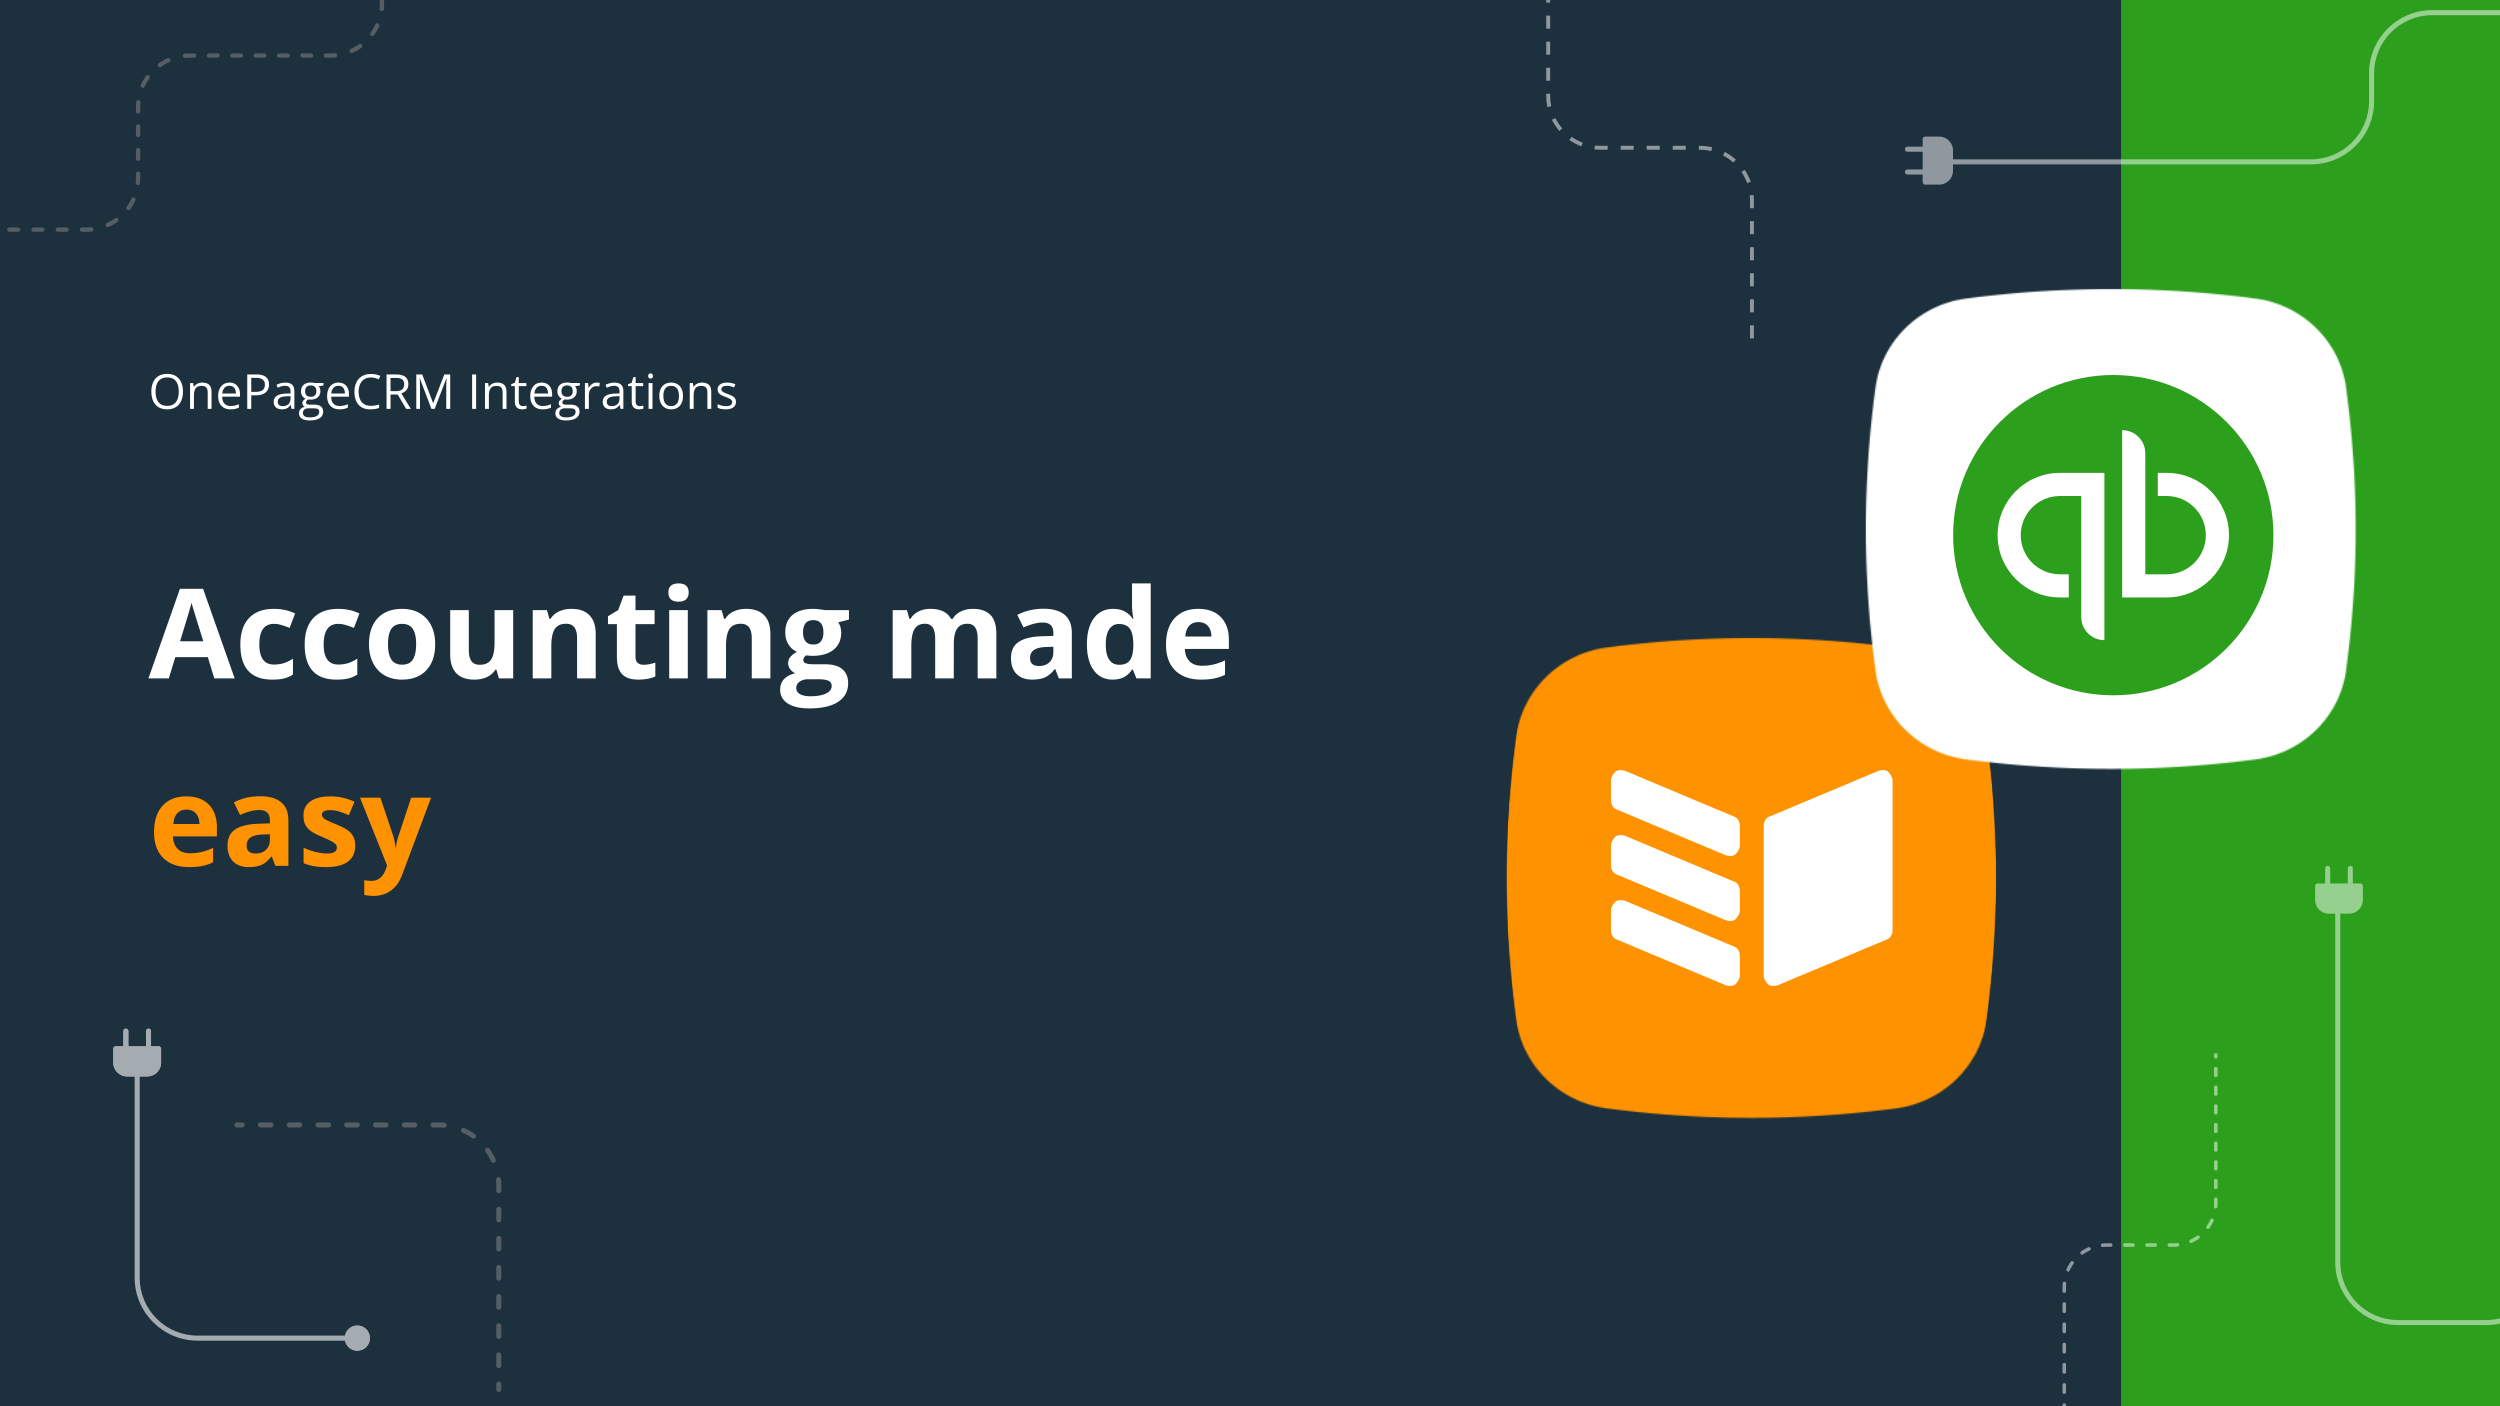 <?xml version="1.0" encoding="UTF-8"?>
<svg xmlns="http://www.w3.org/2000/svg" width="1920" height="1080" fill="none">
  <rect width="100%" height="100%" fill="#808080" stroke="none"/>
  <g clip-path="url(#a)">
    <path fill="#1D303D" d="M0 0h1920v1080H0z"></path>
    <path fill="#2CA01C" d="M1629 0h291v1080h-291z"></path>
    <path d="M140.521 300.757c0 2.036-.258 3.891-.776 5.565-.518 1.662-1.289 3.095-2.313 4.3-1.012 1.192-2.27 2.113-3.776 2.764-1.505.65-3.252.975-5.239.975-2.048 0-3.836-.325-5.366-.975-1.517-.651-2.782-1.578-3.794-2.782-.999-1.205-1.752-2.644-2.258-4.318-.494-1.675-.741-3.529-.741-5.565 0-2.698.446-5.064 1.337-7.1.891-2.035 2.24-3.619 4.047-4.751 1.819-1.133 4.095-1.699 6.829-1.699 2.614 0 4.812.56 6.594 1.681 1.795 1.12 3.15 2.697 4.065 4.733.928 2.023 1.391 4.414 1.391 7.172zm-21.029 0c0 2.241.319 4.18.958 5.818.638 1.638 1.614 2.902 2.926 3.794 1.325.891 3.006 1.337 5.041 1.337 2.048 0 3.722-.446 5.022-1.337 1.313-.892 2.283-2.156 2.909-3.794.626-1.638.94-3.577.94-5.818 0-3.408-.717-6.07-2.15-7.985-1.422-1.927-3.644-2.891-6.667-2.891-2.047 0-3.734.44-5.058 1.319-1.325.879-2.313 2.132-2.963 3.758-.639 1.614-.958 3.547-.958 5.799zm35.844-6.919c2.349 0 4.125.578 5.33 1.734 1.204 1.144 1.806 2.987 1.806 5.529V314h-2.963v-12.701c0-1.65-.379-2.884-1.138-3.703-.747-.819-1.897-1.229-3.451-1.229-2.192 0-3.733.62-4.625 1.861-.891 1.241-1.337 3.041-1.337 5.402V314h-2.999v-19.801h2.421l.452 2.855h.163a5.877 5.877 0 0 1 1.608-1.753 7 7 0 0 1 2.186-1.084 8.464 8.464 0 0 1 2.547-.379zm20.939 0c1.686 0 3.131.373 4.336 1.12 1.204.747 2.126 1.795 2.764 3.144.638 1.336.958 2.902.958 4.697v1.861h-13.677c.036 2.324.615 4.095 1.735 5.311 1.12 1.217 2.698 1.825 4.733 1.825 1.253 0 2.361-.115 3.324-.343a18.304 18.304 0 0 0 2.999-1.012v2.638a14.63 14.63 0 0 1-2.981.975c-.975.205-2.132.307-3.468.307-1.903 0-3.566-.385-4.987-1.156-1.409-.783-2.505-1.927-3.288-3.433-.783-1.505-1.174-3.348-1.174-5.528 0-2.132.355-3.974 1.066-5.528.722-1.566 1.734-2.77 3.035-3.613 1.313-.844 2.854-1.265 4.625-1.265zm-.036 2.457c-1.602 0-2.879.524-3.83 1.572-.952 1.048-1.518 2.511-1.699 4.39h10.479c-.012-1.181-.199-2.216-.56-3.108-.349-.903-.885-1.601-1.608-2.095-.723-.506-1.65-.759-2.782-.759zm20.541-8.708c3.409 0 5.896.668 7.462 2.005 1.577 1.325 2.366 3.228 2.366 5.709a9.15 9.15 0 0 1-.56 3.198c-.361 1-.951 1.885-1.77 2.656-.819.759-1.897 1.361-3.234 1.806-1.325.434-2.951.651-4.878.651h-3.216V314h-3.071v-26.413h6.901zm-.289 2.62h-3.541v10.767h2.873c1.686 0 3.089-.181 4.209-.542 1.132-.361 1.982-.945 2.548-1.752.566-.819.849-1.903.849-3.252 0-1.759-.56-3.066-1.68-3.921-1.121-.867-2.873-1.3-5.258-1.3zm22.601 3.667c2.361 0 4.113.53 5.258 1.59 1.144 1.06 1.716 2.752 1.716 5.077V314h-2.186l-.578-2.927h-.145a10.99 10.99 0 0 1-1.734 1.825 6.443 6.443 0 0 1-2.096 1.102c-.783.241-1.746.361-2.89.361-1.205 0-2.277-.21-3.216-.632a5.008 5.008 0 0 1-2.204-1.915c-.53-.855-.795-1.939-.795-3.252 0-1.975.783-3.493 2.348-4.553 1.566-1.06 3.951-1.638 7.155-1.734l3.414-.145v-1.21c0-1.71-.367-2.909-1.102-3.595-.735-.687-1.77-1.03-3.107-1.03a9.62 9.62 0 0 0-2.963.452c-.94.301-1.831.656-2.674 1.065l-.921-2.276c.891-.458 1.915-.849 3.071-1.174a13.425 13.425 0 0 1 3.649-.488zm4.011 10.37-3.017.127c-2.469.096-4.21.499-5.221 1.21-1.012.711-1.518 1.716-1.518 3.017 0 1.132.343 1.969 1.03 2.511.686.542 1.596.813 2.728.813 1.758 0 3.198-.487 4.318-1.463 1.12-.976 1.68-2.439 1.68-4.39v-1.825zm14.67 18.645c-2.602 0-4.607-.488-6.016-1.464-1.409-.963-2.114-2.318-2.114-4.065 0-1.24.392-2.3 1.174-3.179.795-.88 1.891-1.464 3.288-1.753a3.602 3.602 0 0 1-1.336-1.084 2.693 2.693 0 0 1-.542-1.662c0-.723.198-1.355.596-1.897.409-.554 1.03-1.084 1.861-1.59-1.036-.421-1.879-1.132-2.53-2.132-.638-1.011-.957-2.186-.957-3.522 0-1.422.295-2.632.885-3.632.59-1.012 1.445-1.782 2.565-2.312 1.121-.53 2.476-.795 4.065-.795.35 0 .699.018 1.048.054.362.024.705.066 1.03.126.325.049.608.109.849.181h6.793v1.933l-3.649.452c.361.47.662 1.036.903 1.698.241.663.361 1.397.361 2.204 0 1.975-.668 3.547-2.005 4.716-1.337 1.156-3.174 1.734-5.51 1.734-.554 0-1.12-.048-1.699-.145-.59.326-1.041.687-1.354 1.084a2.208 2.208 0 0 0-.452 1.373c0 .386.114.693.343.922.241.229.584.397 1.03.506.446.096.982.144 1.608.144h3.487c2.156 0 3.806.452 4.95 1.355 1.156.903 1.734 2.222 1.734 3.957 0 2.192-.891 3.872-2.674 5.04-1.782 1.169-4.36 1.753-7.732 1.753zm.09-2.349c1.638 0 2.993-.169 4.065-.506 1.084-.325 1.891-.801 2.421-1.427.542-.614.813-1.349.813-2.204 0-.795-.181-1.397-.542-1.807-.361-.397-.891-.662-1.59-.795-.698-.144-1.553-.217-2.565-.217h-3.433c-.891 0-1.668.139-2.33.416-.663.277-1.175.687-1.536 1.229-.349.542-.524 1.216-.524 2.023 0 1.072.452 1.885 1.355 2.439.903.566 2.192.849 3.866.849zm.777-15.826c1.433 0 2.511-.361 3.234-1.084.723-.723 1.084-1.777 1.084-3.162 0-1.481-.367-2.589-1.102-3.324-.735-.747-1.819-1.12-3.252-1.12-1.373 0-2.433.385-3.18 1.156-.734.759-1.102 1.873-1.102 3.342 0 1.349.374 2.385 1.12 3.108.747.723 1.813 1.084 3.198 1.084zm21.318-10.876c1.687 0 3.132.373 4.336 1.12 1.205.747 2.126 1.795 2.765 3.144.638 1.336.957 2.902.957 4.697v1.861H254.34c.036 2.324.614 4.095 1.734 5.311 1.12 1.217 2.698 1.825 4.734 1.825 1.252 0 2.36-.115 3.324-.343a18.336 18.336 0 0 0 2.999-1.012v2.638c-1 .445-1.993.77-2.981.975-.976.205-2.132.307-3.469.307-1.903 0-3.565-.385-4.986-1.156-1.409-.783-2.505-1.927-3.288-3.433-.783-1.505-1.175-3.348-1.175-5.528 0-2.132.356-3.974 1.066-5.528.723-1.566 1.735-2.77 3.035-3.613 1.313-.844 2.855-1.265 4.625-1.265zm-.036 2.457c-1.602 0-2.878.524-3.83 1.572-.951 1.048-1.517 2.511-1.698 4.39h10.479c-.012-1.181-.199-2.216-.561-3.108-.349-.903-.885-1.601-1.607-2.095-.723-.506-1.65-.759-2.783-.759zm24.932-6.378c-1.457 0-2.77.253-3.938.759a8.011 8.011 0 0 0-2.963 2.168c-.807.94-1.428 2.078-1.861 3.415-.434 1.337-.651 2.842-.651 4.516 0 2.217.344 4.144 1.03 5.782.699 1.626 1.735 2.884 3.108 3.776 1.385.891 3.113 1.336 5.185 1.336 1.18 0 2.288-.096 3.324-.289a30.39 30.39 0 0 0 3.053-.758v2.673c-.963.362-1.975.627-3.035.795-1.06.181-2.319.271-3.776.271-2.686 0-4.932-.554-6.739-1.662-1.794-1.12-3.143-2.698-4.047-4.733-.891-2.036-1.336-4.438-1.336-7.209 0-1.999.277-3.824.831-5.474.566-1.662 1.385-3.095 2.457-4.3 1.084-1.204 2.408-2.131 3.974-2.782 1.578-.662 3.385-.993 5.42-.993 1.337 0 2.626.132 3.866.397 1.241.265 2.361.644 3.361 1.138l-1.229 2.602a18.25 18.25 0 0 0-2.782-.994c-1-.289-2.084-.434-3.252-.434zm19.15-2.33c2.168 0 3.957.271 5.366.813 1.421.53 2.481 1.343 3.18 2.439.698 1.096 1.048 2.493 1.048 4.191 0 1.397-.253 2.566-.759 3.505a6.555 6.555 0 0 1-1.987 2.258 10.136 10.136 0 0 1-2.62 1.337l7.245 11.87h-3.578l-6.467-11.021h-5.493V314h-3.071v-26.413h7.136zm-.18 2.656h-3.885v10.135h4.192c2.156 0 3.74-.44 4.751-1.319 1.024-.879 1.536-2.174 1.536-3.884 0-1.795-.542-3.065-1.626-3.812-1.072-.747-2.728-1.12-4.968-1.12zM331.321 314l-8.871-23.378h-.144c.048.494.09 1.096.126 1.807.036.71.066 1.487.09 2.33.025.831.037 1.68.037 2.548V314h-2.855v-26.413h4.553l8.365 21.969h.126l8.491-21.969h4.517V314h-3.035v-16.91c0-.783.012-1.566.036-2.349a105.626 105.626 0 0 1 .199-4.083h-.145L333.832 314h-2.511zm31.273 0v-26.413h3.071V314h-3.071zm19.259-20.162c2.348 0 4.125.578 5.329 1.734 1.205 1.144 1.807 2.987 1.807 5.529V314h-2.963v-12.701c0-1.65-.38-2.884-1.138-3.703-.747-.819-1.897-1.229-3.451-1.229-2.192 0-3.734.62-4.625 1.861s-1.337 3.041-1.337 5.402V314h-2.999v-19.801h2.421l.452 2.855h.162a5.903 5.903 0 0 1 1.608-1.753 7.01 7.01 0 0 1 2.186-1.084 8.466 8.466 0 0 1 2.548-.379zm19.71 18.066c.494 0 1-.042 1.518-.126a6.965 6.965 0 0 0 1.264-.307v2.33c-.349.157-.837.289-1.463.398-.614.108-1.217.162-1.807.162-1.048 0-1.999-.18-2.854-.542-.855-.373-1.542-.999-2.06-1.879-.506-.879-.759-2.095-.759-3.649v-11.743h-2.818v-1.464l2.836-1.174 1.193-4.3h1.806v4.589h5.8v2.349h-5.8v11.653c0 1.24.283 2.168.85 2.782.578.614 1.342.921 2.294.921zm14.417-18.066c1.686 0 3.131.373 4.336 1.12 1.204.747 2.126 1.795 2.764 3.144.638 1.336.958 2.902.958 4.697v1.861h-13.677c.036 2.324.615 4.095 1.735 5.311 1.12 1.217 2.698 1.825 4.733 1.825 1.253 0 2.361-.115 3.324-.343a18.272 18.272 0 0 0 2.999-1.012v2.638a14.63 14.63 0 0 1-2.981.975c-.975.205-2.131.307-3.468.307-1.903 0-3.565-.385-4.987-1.156-1.409-.783-2.505-1.927-3.288-3.433-.783-1.505-1.174-3.348-1.174-5.528 0-2.132.355-3.974 1.066-5.528.722-1.566 1.734-2.77 3.035-3.613 1.313-.844 2.854-1.265 4.625-1.265zm-.036 2.457c-1.602 0-2.879.524-3.83 1.572-.952 1.048-1.518 2.511-1.698 4.39h10.478c-.012-1.181-.199-2.216-.56-3.108-.349-.903-.885-1.601-1.608-2.095-.723-.506-1.65-.759-2.782-.759zm18.717 26.594c-2.602 0-4.607-.488-6.016-1.464-1.41-.963-2.114-2.318-2.114-4.065 0-1.24.391-2.3 1.174-3.179.795-.88 1.891-1.464 3.288-1.753a3.605 3.605 0 0 1-1.337-1.084 2.699 2.699 0 0 1-.542-1.662c0-.723.199-1.355.596-1.897.41-.554 1.03-1.084 1.861-1.59-1.036-.421-1.879-1.132-2.529-2.132-.638-1.011-.958-2.186-.958-3.522 0-1.422.296-2.632.886-3.632.59-1.012 1.445-1.782 2.565-2.312 1.12-.53 2.475-.795 4.065-.795.349 0 .699.018 1.048.054.361.024.705.066 1.03.126.325.049.608.109.849.181h6.793v1.933l-3.65.452c.362.47.663 1.036.904 1.698.241.663.361 1.397.361 2.204 0 1.975-.668 3.547-2.005 4.716-1.337 1.156-3.174 1.734-5.511 1.734-.554 0-1.12-.048-1.698-.145-.59.326-1.042.687-1.355 1.084a2.213 2.213 0 0 0-.451 1.373c0 .386.114.693.343.922.241.229.584.397 1.03.506.445.096.981.144 1.608.144h3.486c2.156 0 3.806.452 4.951 1.355 1.156.903 1.734 2.222 1.734 3.957 0 2.192-.891 3.872-2.674 5.04-1.782 1.169-4.36 1.753-7.732 1.753zm.09-2.349c1.638 0 2.993-.169 4.065-.506 1.084-.325 1.891-.801 2.421-1.427.542-.614.813-1.349.813-2.204 0-.795-.181-1.397-.542-1.807-.362-.397-.891-.662-1.59-.795-.699-.144-1.554-.217-2.565-.217h-3.433c-.891 0-1.668.139-2.331.416-.662.277-1.174.687-1.535 1.229-.35.542-.524 1.216-.524 2.023 0 1.072.451 1.885 1.355 2.439.903.566 2.192.849 3.866.849zm.777-15.826c1.433 0 2.511-.361 3.234-1.084.722-.723 1.084-1.777 1.084-3.162 0-1.481-.368-2.589-1.102-3.324-.735-.747-1.819-1.12-3.252-1.12-1.373 0-2.433.385-3.18 1.156-.735.759-1.102 1.873-1.102 3.342 0 1.349.373 2.385 1.12 3.108.747.723 1.813 1.084 3.198 1.084zm22.691-10.876c.398 0 .813.024 1.247.072.433.036.819.09 1.156.163l-.379 2.782a8.389 8.389 0 0 0-1.084-.199 9.378 9.378 0 0 0-1.12-.072c-.795 0-1.548.163-2.259.488a5.35 5.35 0 0 0-1.842 1.373c-.53.59-.946 1.307-1.247 2.15-.301.831-.452 1.758-.452 2.782V314h-3.017v-19.801h2.493l.326 3.65h.126a9.682 9.682 0 0 1 1.481-2.006 6.676 6.676 0 0 1 2.006-1.463c.771-.361 1.626-.542 2.565-.542zm13.55.036c2.361 0 4.113.53 5.257 1.59 1.145 1.06 1.717 2.752 1.717 5.077V314h-2.186l-.578-2.927h-.145a10.99 10.99 0 0 1-1.734 1.825 6.453 6.453 0 0 1-2.096 1.102c-.783.241-1.747.361-2.891.361-1.204 0-2.276-.21-3.216-.632a5.013 5.013 0 0 1-2.204-1.915c-.53-.855-.795-1.939-.795-3.252 0-1.975.783-3.493 2.349-4.553 1.566-1.06 3.951-1.638 7.154-1.734l3.415-.145v-1.21c0-1.71-.367-2.909-1.102-3.595-.735-.687-1.771-1.03-3.108-1.03-1.035 0-2.023.15-2.962.452-.94.301-1.831.656-2.674 1.065l-.922-2.276c.892-.458 1.915-.849 3.072-1.174a13.42 13.42 0 0 1 3.649-.488zm4.011 10.37-3.017.127c-2.469.096-4.21.499-5.221 1.21-1.012.711-1.518 1.716-1.518 3.017 0 1.132.343 1.969 1.03 2.511.686.542 1.596.813 2.728.813 1.758 0 3.197-.487 4.318-1.463 1.12-.976 1.68-2.439 1.68-4.39v-1.825zm15.537 7.66c.494 0 1-.042 1.517-.126.518-.084.94-.187 1.265-.307v2.33c-.349.157-.837.289-1.463.398-.615.108-1.217.162-1.807.162-1.048 0-1.999-.18-2.854-.542-.856-.373-1.542-.999-2.06-1.879-.506-.879-.759-2.095-.759-3.649v-11.743h-2.818v-1.464l2.836-1.174 1.193-4.3h1.806v4.589h5.8v2.349h-5.8v11.653c0 1.24.283 2.168.849 2.782.579.614 1.343.921 2.295.921zm9.792-17.705V314h-2.999v-19.801h2.999zm-1.463-7.407c.493 0 .915.163 1.264.488.361.313.542.807.542 1.481 0 .663-.181 1.156-.542 1.482a1.79 1.79 0 0 1-1.264.487c-.518 0-.952-.162-1.301-.487-.338-.326-.506-.819-.506-1.482 0-.674.168-1.168.506-1.481.349-.325.783-.488 1.301-.488zm24.895 17.271c0 1.626-.211 3.078-.632 4.354-.422 1.277-1.03 2.355-1.825 3.234a7.936 7.936 0 0 1-2.891 2.024c-1.12.457-2.39.686-3.812.686-1.325 0-2.541-.229-3.649-.686a8.233 8.233 0 0 1-2.855-2.024c-.794-.879-1.415-1.957-1.86-3.234-.434-1.276-.651-2.728-.651-4.354 0-2.167.368-4.01 1.102-5.528.735-1.529 1.783-2.692 3.144-3.487 1.373-.807 3.005-1.21 4.896-1.21 1.806 0 3.384.403 4.733 1.21 1.361.807 2.415 1.976 3.162 3.505.759 1.518 1.138 3.355 1.138 5.51zm-15.067 0c0 1.59.21 2.969.632 4.138.422 1.168 1.072 2.071 1.951 2.71.879.638 2.012.957 3.397.957 1.373 0 2.499-.319 3.378-.957.891-.639 1.548-1.542 1.969-2.71.422-1.169.633-2.548.633-4.138 0-1.577-.211-2.938-.633-4.083-.421-1.156-1.072-2.047-1.951-2.673-.879-.627-2.017-.94-3.414-.94-2.06 0-3.572.681-4.535 2.042-.952 1.361-1.427 3.246-1.427 5.654zm29.629-10.225c2.348 0 4.125.578 5.329 1.734 1.205 1.144 1.807 2.987 1.807 5.529V314h-2.963v-12.701c0-1.65-.38-2.884-1.138-3.703-.747-.819-1.897-1.229-3.451-1.229-2.192 0-3.734.62-4.625 1.861s-1.337 3.041-1.337 5.402V314h-2.999v-19.801h2.421l.452 2.855h.162a5.903 5.903 0 0 1 1.608-1.753 7.01 7.01 0 0 1 2.186-1.084 8.466 8.466 0 0 1 2.548-.379zm26.124 14.742c0 1.265-.32 2.331-.958 3.198-.626.855-1.53 1.499-2.71 1.933-1.168.434-2.565.65-4.191.65-1.385 0-2.584-.108-3.596-.325-1.011-.217-1.897-.524-2.655-.921v-2.764c.807.397 1.77.758 2.89 1.084a12.26 12.26 0 0 0 3.433.487c1.71 0 2.951-.277 3.722-.831.77-.554 1.156-1.306 1.156-2.258 0-.542-.157-1.018-.47-1.427-.301-.422-.813-.825-1.536-1.211-.722-.397-1.722-.831-2.999-1.3a34.743 34.743 0 0 1-3.288-1.428c-.915-.481-1.626-1.066-2.131-1.752-.494-.687-.741-1.578-.741-2.674 0-1.674.674-2.957 2.023-3.848 1.361-.903 3.144-1.355 5.348-1.355 1.192 0 2.306.12 3.342.361a15.38 15.38 0 0 1 2.927.94l-1.012 2.403a18.502 18.502 0 0 0-2.619-.886 11.237 11.237 0 0 0-2.837-.361c-1.385 0-2.451.229-3.198.686-.734.458-1.102 1.084-1.102 1.879 0 .615.169 1.12.506 1.518.35.397.904.771 1.662 1.12.759.349 1.759.759 2.999 1.229 1.241.457 2.313.933 3.216 1.427.904.482 1.596 1.072 2.078 1.77.494.687.741 1.572.741 2.656zM164.578 521l-4.969-16.312h-24.984L129.656 521H114l24.188-68.812h17.765L180.234 521h-15.656zm-8.437-28.5a14288.17 14288.17 0 0 1-7.782-25.078c-.562-1.938-.968-3.469-1.218-4.594-1.032 4-3.985 13.891-8.86 29.672h17.86zm52.921 29.438c-16.312 0-24.468-8.954-24.468-26.86 0-8.906 2.218-15.703 6.656-20.39 4.438-4.719 10.797-7.079 19.078-7.079 6.063 0 11.5 1.188 16.313 3.563l-4.219 11.062c-2.25-.906-4.344-1.64-6.281-2.203a19.773 19.773 0 0 0-5.813-.89c-7.437 0-11.156 5.281-11.156 15.843 0 10.25 3.719 15.375 11.156 15.375 2.75 0 5.297-.359 7.641-1.078 2.343-.75 4.687-1.906 7.031-3.469v12.235c-2.312 1.469-4.656 2.484-7.031 3.047-2.344.562-5.313.844-8.907.844zm49.407 0c-16.313 0-24.469-8.954-24.469-26.86 0-8.906 2.219-15.703 6.656-20.39 4.438-4.719 10.797-7.079 19.078-7.079 6.063 0 11.5 1.188 16.313 3.563l-4.219 11.062c-2.25-.906-4.344-1.64-6.281-2.203a19.773 19.773 0 0 0-5.813-.89c-7.437 0-11.156 5.281-11.156 15.843 0 10.25 3.719 15.375 11.156 15.375 2.75 0 5.297-.359 7.641-1.078 2.344-.75 4.687-1.906 7.031-3.469v12.235c-2.312 1.469-4.656 2.484-7.031 3.047-2.344.562-5.313.844-8.906.844zm39.515-27.235c0 5.188.844 9.109 2.532 11.766 1.718 2.656 4.5 3.984 8.343 3.984 3.813 0 6.547-1.312 8.203-3.937 1.688-2.657 2.532-6.594 2.532-11.813 0-5.187-.844-9.078-2.532-11.672-1.687-2.593-4.453-3.89-8.296-3.89-3.813 0-6.563 1.297-8.25 3.89-1.688 2.563-2.532 6.453-2.532 11.672zm36.235 0c0 8.531-2.25 15.203-6.75 20.016-4.5 4.812-10.766 7.219-18.797 7.219-5.031 0-9.469-1.094-13.313-3.282-3.843-2.218-6.797-5.39-8.859-9.515-2.062-4.125-3.094-8.938-3.094-14.438 0-8.562 2.235-15.219 6.703-19.969 4.469-4.75 10.75-7.125 18.844-7.125 5.031 0 9.469 1.094 13.313 3.282 3.843 2.187 6.796 5.328 8.859 9.421 2.063 4.094 3.094 8.891 3.094 14.391zM383.156 521l-1.922-6.703h-.75c-1.531 2.437-3.703 4.328-6.515 5.672-2.813 1.312-6.016 1.969-9.61 1.969-6.156 0-10.797-1.641-13.921-4.922-3.126-3.313-4.688-8.063-4.688-14.25v-34.172h14.297v30.609c0 3.781.672 6.625 2.015 8.531 1.344 1.875 3.485 2.813 6.422 2.813 4 0 6.891-1.328 8.672-3.985 1.782-2.687 2.672-7.124 2.672-13.312v-24.656h14.297V521h-10.969zm74.344 0h-14.297v-30.609c0-3.782-.672-6.61-2.015-8.485-1.344-1.906-3.485-2.859-6.422-2.859-4 0-6.891 1.344-8.672 4.031-1.782 2.656-2.672 7.078-2.672 13.266V521h-14.297v-52.406h10.922l1.922 6.703h.797c1.593-2.531 3.781-4.438 6.562-5.719 2.813-1.312 6-1.969 9.563-1.969 6.093 0 10.718 1.657 13.875 4.969 3.156 3.281 4.734 8.031 4.734 14.25V521zm36.797-10.453c2.5 0 5.5-.547 9-1.641v10.641c-3.563 1.594-7.938 2.391-13.125 2.391-5.719 0-9.891-1.438-12.516-4.313-2.594-2.906-3.89-7.25-3.89-13.031v-25.266h-6.844v-6.047l7.875-4.781 4.125-11.062h9.14v11.156h14.672v10.734h-14.672v25.266c0 2.031.563 3.531 1.688 4.5 1.156.968 2.672 1.453 4.547 1.453zm19.031-55.5c0-4.656 2.594-6.985 7.781-6.985 5.188 0 7.782 2.329 7.782 6.985 0 2.219-.657 3.953-1.969 5.203-1.281 1.219-3.219 1.828-5.813 1.828-5.187 0-7.781-2.344-7.781-7.031zM528.234 521h-14.296v-52.406h14.296V521zm63.422 0h-14.297v-30.609c0-3.782-.671-6.61-2.015-8.485-1.344-1.906-3.485-2.859-6.422-2.859-4 0-6.891 1.344-8.672 4.031-1.781 2.656-2.672 7.078-2.672 13.266V521h-14.297v-52.406h10.922l1.922 6.703h.797c1.594-2.531 3.781-4.438 6.562-5.719 2.813-1.312 6-1.969 9.563-1.969 6.094 0 10.719 1.657 13.875 4.969 3.156 3.281 4.734 8.031 4.734 14.25V521zm60.328-52.406v7.265l-8.203 2.11c1.5 2.343 2.25 4.969 2.25 7.875 0 5.625-1.969 10.015-5.906 13.172-3.906 3.125-9.344 4.687-16.313 4.687l-2.578-.141-2.109-.234c-1.469 1.125-2.203 2.375-2.203 3.75 0 2.063 2.625 3.094 7.875 3.094h8.906c5.75 0 10.125 1.234 13.125 3.703 3.031 2.469 4.547 6.094 4.547 10.875 0 6.125-2.563 10.875-7.687 14.25-5.094 3.375-12.422 5.062-21.985 5.062-7.312 0-12.906-1.281-16.781-3.843-3.844-2.531-5.766-6.094-5.766-10.688 0-3.156.985-5.797 2.953-7.922 1.969-2.125 4.86-3.64 8.672-4.547-1.469-.624-2.75-1.64-3.843-3.046-1.094-1.438-1.641-2.954-1.641-4.547 0-2 .578-3.657 1.734-4.969 1.157-1.344 2.828-2.656 5.016-3.938-2.75-1.187-4.938-3.093-6.563-5.718-1.593-2.625-2.39-5.719-2.39-9.282 0-5.718 1.859-10.14 5.578-13.265 3.719-3.125 9.031-4.688 15.937-4.688 1.469 0 3.203.141 5.203.422 2.032.25 3.329.438 3.891.563h18.281zm-40.453 59.812c0 1.969.938 3.516 2.813 4.641 1.906 1.125 4.562 1.687 7.968 1.687 5.126 0 9.141-.703 12.047-2.109 2.907-1.406 4.36-3.328 4.36-5.766 0-1.968-.86-3.328-2.578-4.078-1.719-.75-4.375-1.125-7.969-1.125h-7.406c-2.625 0-4.828.61-6.61 1.828-1.75 1.25-2.625 2.891-2.625 4.922zm5.203-42.656c0 2.844.641 5.094 1.922 6.75 1.313 1.656 3.297 2.484 5.953 2.484 2.688 0 4.657-.828 5.907-2.484 1.25-1.656 1.875-3.906 1.875-6.75 0-6.312-2.594-9.469-7.782-9.469-5.25 0-7.875 3.157-7.875 9.469zM732.516 521h-14.297v-30.609c0-3.782-.641-6.61-1.922-8.485-1.25-1.906-3.235-2.859-5.953-2.859-3.656 0-6.313 1.344-7.969 4.031-1.656 2.688-2.484 7.11-2.484 13.266V521h-14.297v-52.406h10.922l1.922 6.703h.796c1.407-2.406 3.438-4.281 6.094-5.625 2.656-1.375 5.703-2.063 9.141-2.063 7.843 0 13.156 2.563 15.937 7.688h1.266c1.406-2.438 3.469-4.328 6.187-5.672 2.75-1.344 5.844-2.016 9.282-2.016 5.937 0 10.421 1.532 13.453 4.594 3.062 3.031 4.594 7.906 4.594 14.625V521h-14.344v-30.609c0-3.782-.641-6.61-1.922-8.485-1.25-1.906-3.234-2.859-5.953-2.859-3.5 0-6.125 1.25-7.875 3.75-1.719 2.5-2.578 6.469-2.578 11.906V521zm80.672 0-2.766-7.125h-.375c-2.406 3.031-4.891 5.141-7.453 6.328-2.532 1.156-5.844 1.735-9.938 1.735-5.031 0-9-1.438-11.906-4.313-2.875-2.875-4.312-6.969-4.312-12.281 0-5.563 1.937-9.656 5.812-12.282 3.906-2.656 9.781-4.124 17.625-4.406l9.094-.281v-2.297c0-5.312-2.719-7.969-8.157-7.969-4.187 0-9.109 1.266-14.765 3.797l-4.735-9.656c6.032-3.156 12.719-4.734 20.063-4.734 7.031 0 12.422 1.531 16.172 4.593 3.75 3.063 5.625 7.719 5.625 13.969V521h-9.984zm-4.219-24.281-5.531.187c-4.157.125-7.25.875-9.282 2.25-2.031 1.375-3.047 3.469-3.047 6.282 0 4.031 2.313 6.046 6.938 6.046 3.312 0 5.953-.953 7.922-2.859 2-1.906 3-4.437 3-7.594v-4.312zm45.562 25.219c-6.156 0-11-2.391-14.531-7.172-3.5-4.782-5.25-11.407-5.25-19.875 0-8.594 1.781-15.282 5.344-20.063 3.594-4.812 8.531-7.219 14.812-7.219 6.594 0 11.625 2.563 15.094 7.688h.469c-.719-3.906-1.078-7.391-1.078-10.453v-16.782h14.343V521h-10.968L870 514.203h-.609c-3.25 5.156-8.203 7.735-14.86 7.735zm5.016-11.391c3.656 0 6.328-1.063 8.015-3.188 1.719-2.125 2.657-5.734 2.813-10.828v-1.547c0-5.625-.875-9.656-2.625-12.093-1.719-2.438-4.531-3.657-8.438-3.657-3.187 0-5.671 1.36-7.453 4.078-1.75 2.688-2.625 6.61-2.625 11.766s.891 9.031 2.672 11.625c1.782 2.563 4.328 3.844 7.641 3.844zm60.844-32.766c-3.032 0-5.407.969-7.125 2.907-1.719 1.906-2.704 4.624-2.954 8.156h20.063c-.063-3.532-.984-6.25-2.766-8.156-1.781-1.938-4.187-2.907-7.218-2.907zm2.015 44.157c-8.437 0-15.031-2.329-19.781-6.985-4.75-4.656-7.125-11.25-7.125-19.781 0-8.781 2.188-15.563 6.562-20.344 4.407-4.812 10.485-7.219 18.235-7.219 7.406 0 13.172 2.11 17.297 6.329 4.125 4.218 6.187 10.046 6.187 17.484v6.937h-33.797c.157 4.063 1.36 7.235 3.61 9.516 2.25 2.281 5.406 3.422 9.468 3.422 3.157 0 6.141-.328 8.954-.985 2.812-.656 5.75-1.703 8.812-3.14v11.062a32.864 32.864 0 0 1-8.016 2.766c-2.843.625-6.312.938-10.406.938z" fill="#fff"></path>
    <path d="M143.203 621.781c-3.031 0-5.406.969-7.125 2.907-1.719 1.906-2.703 4.624-2.953 8.156h20.063c-.063-3.532-.985-6.25-2.766-8.156-1.781-1.938-4.188-2.907-7.219-2.907zm2.016 44.157c-8.438 0-15.031-2.329-19.781-6.985-4.75-4.656-7.126-11.25-7.126-19.781 0-8.781 2.188-15.563 6.563-20.344 4.406-4.812 10.484-7.219 18.234-7.219 7.407 0 13.172 2.11 17.297 6.329 4.125 4.218 6.188 10.046 6.188 17.484v6.937h-33.797c.156 4.063 1.359 7.235 3.609 9.516 2.25 2.281 5.406 3.422 9.469 3.422 3.156 0 6.141-.328 8.953-.985 2.813-.656 5.75-1.703 8.813-3.14v11.062a32.864 32.864 0 0 1-8.016 2.766c-2.844.625-6.313.938-10.406.938zM211.5 665l-2.766-7.125h-.375c-2.406 3.031-4.89 5.141-7.453 6.328-2.531 1.156-5.844 1.735-9.937 1.735-5.031 0-9-1.438-11.907-4.313-2.874-2.875-4.312-6.969-4.312-12.281 0-5.563 1.938-9.656 5.812-12.282 3.907-2.656 9.782-4.124 17.626-4.406l9.093-.281v-2.297c0-5.312-2.719-7.969-8.156-7.969-4.187 0-9.109 1.266-14.766 3.797l-4.734-9.656c6.031-3.156 12.719-4.734 20.063-4.734 7.031 0 12.421 1.531 16.171 4.593 3.75 3.063 5.625 7.719 5.625 13.969V665H211.5zm-4.219-24.281-5.531.187c-4.156.125-7.25.875-9.281 2.25-2.031 1.375-3.047 3.469-3.047 6.282 0 4.031 2.312 6.046 6.937 6.046 3.313 0 5.953-.953 7.922-2.859 2-1.906 3-4.437 3-7.594v-4.312zm65.531 8.719c0 5.374-1.874 9.468-5.624 12.281-3.719 2.812-9.297 4.219-16.735 4.219-3.812 0-7.062-.266-9.75-.797-2.687-.5-5.203-1.25-7.547-2.25v-11.813c2.656 1.25 5.641 2.297 8.953 3.141 3.344.843 6.282 1.265 8.813 1.265 5.187 0 7.781-1.5 7.781-4.5 0-1.125-.344-2.031-1.031-2.718-.688-.719-1.875-1.516-3.563-2.391-1.687-.906-3.937-1.953-6.75-3.141-4.031-1.687-7-3.25-8.906-4.687-1.875-1.438-3.25-3.078-4.125-4.922-.844-1.875-1.266-4.172-1.266-6.891 0-4.656 1.797-8.25 5.391-10.781 3.625-2.562 8.75-3.844 15.375-3.844 6.313 0 12.453 1.375 18.422 4.125l-4.312 10.313c-2.626-1.125-5.079-2.047-7.36-2.766a23.098 23.098 0 0 0-6.984-1.078c-4.219 0-6.328 1.141-6.328 3.422 0 1.281.672 2.391 2.015 3.328 1.375.938 4.36 2.328 8.953 4.172 4.094 1.656 7.094 3.203 9 4.641 1.907 1.437 3.313 3.093 4.219 4.968.906 1.875 1.359 4.11 1.359 6.704zm3.657-36.844h15.656l9.891 29.484c.843 2.563 1.422 5.594 1.734 9.094h.281c.344-3.219 1.016-6.25 2.016-9.094l9.703-29.484h15.328l-22.172 59.109c-2.031 5.469-4.937 9.563-8.718 12.281-3.75 2.719-8.141 4.078-13.172 4.078-2.469 0-4.891-.265-7.266-.796v-11.344c1.719.406 3.594.609 5.625.609 2.531 0 4.734-.781 6.609-2.343 1.907-1.532 3.391-3.86 4.454-6.985l.843-2.578-20.812-52.031z" fill="#FF9200"></path>
    <mask id="b" style="mask-type:alpha" maskUnits="userSpaceOnUse" x="1157" y="490" width="377" height="369">
      <path d="M1525.68 565.009c-4.99-35.059-33.29-62.779-69.08-67.674a851.356 851.356 0 0 0-223.03 0c-35.79 4.895-64.09 32.615-69.08 67.674a800.218 800.218 0 0 0 0 218.496c4.99 35.06 33.29 62.777 69.08 67.669a851.011 851.011 0 0 0 223.03 0c35.79-4.892 64.08-32.609 69.08-67.669 9.98-73.376 9.98-145.936 0-218.496z" fill="#FF9200"></path>
    </mask>
    <g mask="url(#b)">
      <path d="M1164.49 563.044c4.99-35.77 33.27-64.054 69.04-69.048a833.856 833.856 0 0 1 222.94 0c35.77 4.994 64.05 33.278 69.04 69.048a832.924 832.924 0 0 1 0 222.937c-4.99 35.772-33.27 64.052-69.04 69.044a833.608 833.608 0 0 1-222.94 0c-35.77-4.992-64.05-33.272-69.04-69.044-9.99-74.867-9.99-148.902 0-222.937z" fill="#FF9200"></path>
      <path d="M1237.21 714.261c0 3.328 1.66 6.657 4.99 7.489l83.19 34.936c2.49.832 5.82.832 7.48-.831 1.67-1.666 3.33-4.159 3.33-6.654v-14.975c0-3.327-1.66-6.656-4.99-7.488l-83.19-34.936c-2.49-.832-5.82-.832-7.48.83-1.67 1.665-3.33 4.16-3.33 6.656v14.973zm0-49.91c0 3.327 1.66 6.654 4.99 7.488l83.19 34.936c2.49.831 5.82.831 7.48-.832 1.67-1.663 3.33-4.16 3.33-6.655v-14.975c0-3.327-1.66-6.654-4.99-7.486l-83.19-34.936c-2.49-.834-5.82-.834-7.48.83-1.67 1.663-3.33 4.16-3.33 6.656v14.974zm0-49.912c0 3.327 1.66 6.656 4.99 7.487l83.19 34.938c2.49.831 5.82.831 7.48-.834 1.67-1.661 3.33-4.158 3.33-6.653v-14.974c0-3.328-1.66-6.656-4.99-7.487l-83.19-34.938c-2.49-.831-5.82-.831-7.48.832-1.67 1.663-3.33 4.159-3.33 6.654v14.975zm216.28 99.822c0 3.328-1.66 6.657-4.99 7.489l-83.18 34.936c-2.5.832-5.83.832-7.49-.831-1.66-1.666-3.33-4.159-3.33-6.654V634.403c0-3.328 1.67-6.656 4.99-7.487l83.19-34.938c2.49-.831 5.82-.831 7.49.832 1.66 1.663 3.32 4.159 3.32 6.654v114.797z" fill="#fff"></path>
    </g>
    <mask id="c" style="mask-type:alpha" maskUnits="userSpaceOnUse" x="1433" y="222" width="377" height="369">
      <path d="M1801.68 515.503c-4.99 35.058-33.29 62.779-69.08 67.673a851.27 851.27 0 0 1-223.03 0c-35.79-4.894-64.09-32.615-69.08-67.673a800.218 800.218 0 0 1 0-218.496c4.99-35.06 33.29-62.777 69.08-67.669a851.011 851.011 0 0 1 223.03 0c35.79 4.892 64.08 32.609 69.08 67.669 9.98 73.376 9.98 145.936 0 218.496z" fill="#FF9200"></path>
    </mask>
    <g mask="url(#c)">
      <path d="M1410.77 186.152h466.74V628.51h-466.74V186.152z" fill="#fff"></path>
    </g>
    <g opacity=".5" fill-rule="evenodd" clip-rule="evenodd" fill="#fff">
      <path d="M1499.91 115.574c0-5.9-4.79-10.683-10.69-10.683h-10.68c-1.07 0-1.94.869-1.94 1.942v5.827h-11.66a1.942 1.942 0 0 0 0 3.885h11.66v13.597h-11.66a1.942 1.942 0 0 0 0 3.885h11.66v5.827c0 1.073.87 1.943 1.94 1.943h10.68c5.9 0 10.69-4.783 10.69-10.684v-15.539z"></path>
      <path d="M1774.76 122.373h-281.65v3.885h281.65c26.82 0 48.56-21.741 48.56-48.56V56.33c0-24.674 20-44.676 44.68-44.676h124.31V7.77H1868c-26.82 0-48.56 21.742-48.56 48.56v21.367c0 24.674-20.01 44.676-44.68 44.676z"></path>
    </g>
    <path fill-rule="evenodd" clip-rule="evenodd" d="M151.727 1025.75H274.43v3.86H151.727c-26.68 0-48.308-21.63-48.308-48.307V812.224h3.864v169.079c0 24.547 19.898 44.447 44.444 44.447z" fill="#A5ACB1"></path>
    <path fill-rule="evenodd" clip-rule="evenodd" d="M97.628 826.715c-5.87 0-10.628-4.758-10.628-10.628v-10.628c0-1.067.865-1.932 1.932-1.932h5.797v-11.594a1.932 1.932 0 0 1 3.865 0v11.594h13.526v-11.594a1.932 1.932 0 0 1 3.865 0v11.594h5.797c1.067 0 1.932.865 1.932 1.932v10.628c0 5.87-4.758 10.628-10.628 10.628H97.628z" fill="#A5ACB1"></path>
    <path fill-rule="evenodd" clip-rule="evenodd" d="M88.932 805.459v10.628a8.696 8.696 0 0 0 8.696 8.696h15.458a8.696 8.696 0 0 0 8.696-8.696v-10.628h-32.85zm32.85-1.932c1.067 0 1.932.865 1.932 1.932v10.628c0 5.87-4.758 10.628-10.628 10.628H97.628c-5.87 0-10.628-4.758-10.628-10.628v-10.628c0-1.067.865-1.932 1.932-1.932h5.797v-11.594a1.932 1.932 0 0 1 3.865 0v11.594h13.526v-11.594a1.932 1.932 0 0 1 3.865 0v11.594h5.797z" fill="#A5ACB1"></path>
    <path d="M264.77 1027.68c0-5.34 4.326-9.66 9.662-9.66 5.336 0 9.662 4.32 9.662 9.66 0 5.33-4.326 9.66-9.662 9.66-5.336 0-9.662-4.33-9.662-9.66z" fill="#A5ACB1"></path>
    <path fill-rule="evenodd" clip-rule="evenodd" d="M274.432 1019.95a7.729 7.729 0 0 0-7.729 7.73 7.729 7.729 0 1 0 15.458 0c0-4.27-3.46-7.73-7.729-7.73zm0-1.93c-5.336 0-9.662 4.32-9.662 9.66 0 5.33 4.326 9.66 9.662 9.66 5.336 0 9.662-4.33 9.662-9.66 0-5.34-4.326-9.66-9.662-9.66z" fill="#A5ACB1"></path>
    <path fill-rule="evenodd" clip-rule="evenodd" d="M383.066 1069a1.936 1.936 0 0 1-1.934-1.93V1063c0-1.07.866-1.94 1.934-1.94s1.934.87 1.934 1.94v4.07c0 1.06-.866 1.93-1.934 1.93zm0-18.32a1.93 1.93 0 0 1-1.934-1.93v-8.14c0-1.07.866-1.94 1.934-1.94s1.934.87 1.934 1.94v8.14a1.93 1.93 0 0 1-1.934 1.93zm0-22.38a1.938 1.938 0 0 1-1.934-1.94v-8.14c0-1.06.866-1.93 1.934-1.93s1.934.87 1.934 1.93v8.14c0 1.07-.866 1.94-1.934 1.94zm0-22.39a1.93 1.93 0 0 1-1.934-1.93v-8.142a1.934 1.934 0 1 1 3.868 0v8.142a1.93 1.93 0 0 1-1.934 1.93zm0-22.383a1.934 1.934 0 0 1-1.934-1.935v-8.14a1.934 1.934 0 1 1 3.868 0v8.14a1.934 1.934 0 0 1-1.934 1.935zm0-22.386a1.934 1.934 0 0 1-1.934-1.935v-8.14a1.935 1.935 0 0 1 3.868 0v8.14a1.934 1.934 0 0 1-1.934 1.935zm0-22.386a1.934 1.934 0 0 1-1.934-1.935v-8.14a1.934 1.934 0 0 1 3.868 0v8.14a1.934 1.934 0 0 1-1.934 1.935zm0-22.386a1.934 1.934 0 0 1-1.934-1.934v-4.071a44.9 44.9 0 0 0-.199-4.234 1.935 1.935 0 0 1 3.851-.363c.143 1.514.216 3.047.216 4.597v4.071a1.934 1.934 0 0 1-1.934 1.934zm-3.38-23.538a1.934 1.934 0 0 1-2.563-.955 44.474 44.474 0 0 0-4.235-7.322 1.934 1.934 0 0 1 3.149-2.247 48.337 48.337 0 0 1 4.603 7.96 1.934 1.934 0 0 1-.954 2.564zm-14.535-19.167a1.933 1.933 0 0 1-2.698.451 44.49 44.49 0 0 0-7.32-4.236 1.935 1.935 0 0 1 1.609-3.518 48.32 48.32 0 0 1 7.957 4.605c.87.62 1.072 1.828.452 2.698zm-22.16-9.34a1.935 1.935 0 0 1-2.107 1.744 44.863 44.863 0 0 0-4.233-.199h-4.019a1.934 1.934 0 0 1 0-3.869h4.019c1.55 0 3.083.073 4.596.216a1.935 1.935 0 0 1 1.744 2.108zm-22.49-.389a1.934 1.934 0 0 1-1.934 1.934h-8.037a1.934 1.934 0 0 1 0-3.869h8.037c1.068 0 1.934.866 1.934 1.935zm-22.102 0a1.934 1.934 0 0 1-1.934 1.934h-8.038a1.934 1.934 0 0 1 0-3.869h8.038c1.068 0 1.934.866 1.934 1.935zm-22.103 0a1.934 1.934 0 0 1-1.934 1.934h-8.037a1.934 1.934 0 0 1 0-3.869h8.037c1.068 0 1.934.866 1.934 1.935zm-22.102 0a1.934 1.934 0 0 1-1.934 1.934h-8.037a1.934 1.934 0 0 1 0-3.869h8.037c1.068 0 1.934.866 1.934 1.935zm-22.103 0a1.934 1.934 0 0 1-1.934 1.934h-8.037a1.934 1.934 0 0 1 0-3.869h8.037c1.069 0 1.934.866 1.934 1.935zm-22.102 0a1.934 1.934 0 0 1-1.934 1.934h-8.037a1.934 1.934 0 0 1 0-3.869h8.037c1.068 0 1.934.866 1.934 1.935zm-22.102 0a1.934 1.934 0 0 1-1.934 1.934h-4.019a1.934 1.934 0 0 1 0-3.869h4.019c1.068 0 1.934.866 1.934 1.935z" fill="#555E64"></path>
    <g opacity=".5" fill-rule="evenodd" clip-rule="evenodd" fill="#fff">
      <path d="M1797.33 698.816v270.527c0 24.545 19.89 44.447 44.44 44.447h67.63c24.55 0 44.44-19.902 44.44-44.447V856.301h3.87v113.042c0 26.679-21.63 48.307-48.31 48.307h-67.63c-26.68 0-48.31-21.628-48.31-48.307V698.816h3.87z"></path>
      <path d="M1788.63 701.715c-5.87 0-10.63-4.758-10.63-10.628v-10.628c0-1.067.87-1.932 1.93-1.932h5.8v-11.594c0-1.067.86-1.932 1.93-1.932 1.07 0 1.93.865 1.93 1.932v11.594h13.53v-11.594c0-1.067.87-1.932 1.93-1.932 1.07 0 1.93.865 1.93 1.932v11.594h5.8c1.07 0 1.93.865 1.93 1.932v10.628c0 5.87-4.75 10.628-10.62 10.628h-15.46z"></path>
    </g>
    <path opacity=".5" fill-rule="evenodd" clip-rule="evenodd" d="M1586.71 1144.08c0 1.01.05 2 .14 2.97.07.75-.47 1.41-1.22 1.48-.75.07-1.41-.48-1.48-1.22-.1-1.06-.15-2.14-.15-3.23v-2.82c0-.75.61-1.36 1.36-1.36.75 0 1.35.61 1.35 1.36v2.82zm-1.35-11.35c-.75 0-1.36-.61-1.36-1.35v-5.65c0-.75.61-1.36 1.36-1.36.75 0 1.35.61 1.35 1.36v5.65c0 .74-.6 1.35-1.35 1.35zm0-15.53c-.75 0-1.36-.61-1.36-1.36v-5.65c0-.75.61-1.35 1.36-1.35.75 0 1.35.6 1.35 1.35v5.65c0 .75-.6 1.36-1.35 1.36zm0-15.53c-.75 0-1.36-.61-1.36-1.36v-5.65c0-.75.61-1.36 1.36-1.36.75 0 1.35.61 1.35 1.36v5.65c0 .75-.6 1.36-1.35 1.36zm0-15.54c-.75 0-1.36-.61-1.36-1.35v-5.65c0-.75.61-1.36 1.36-1.36.75 0 1.35.61 1.35 1.36v5.65c0 .74-.6 1.35-1.35 1.35zm0-15.53c-.75 0-1.36-.61-1.36-1.36v-5.65c0-.75.61-1.35 1.36-1.35.75 0 1.35.6 1.35 1.35v5.65c0 .75-.6 1.36-1.35 1.36zm0-15.53c-.75 0-1.36-.61-1.36-1.36v-5.65c0-.75.61-1.36 1.36-1.36.75 0 1.35.61 1.35 1.36v5.65c0 .75-.6 1.36-1.35 1.36zm0-15.54c-.75 0-1.36-.6-1.36-1.35v-5.65c0-.75.61-1.36 1.36-1.36.75 0 1.35.61 1.35 1.36v5.65c0 .75-.6 1.35-1.35 1.35zm0-15.53c-.75 0-1.36-.61-1.36-1.36v-5.65c0-.75.61-1.35 1.36-1.35.75 0 1.35.6 1.35 1.35v5.65c0 .75-.6 1.36-1.35 1.36zm0-15.53c-.75 0-1.36-.61-1.36-1.36v-5.65c0-.75.61-1.36 1.36-1.36.75 0 1.35.61 1.35 1.36v5.65c0 .75-.6 1.36-1.35 1.36zm0-15.537a1.36 1.36 0 0 1-1.36-1.357v-2.824c0-1.087.05-2.163.15-3.224.07-.746.73-1.294 1.48-1.223.75.07 1.29.732 1.22 1.478a32.35 32.35 0 0 0-.14 2.969v2.824c0 .749-.6 1.357-1.35 1.357zm2.37-16.476a1.36 1.36 0 0 1-.67-1.799c.9-1.969 1.98-3.837 3.23-5.581.43-.61 1.28-.752 1.89-.317.61.435.75 1.283.32 1.892a30.28 30.28 0 0 0-2.97 5.135c-.32.681-1.12.981-1.8.67zm0 179.923c.68-.31 1.48-.01 1.8.67.82 1.81 1.82 3.53 2.97 5.13.43.61.29 1.46-.32 1.9-.61.43-1.46.29-1.89-.32a33.618 33.618 0 0 1-3.23-5.58c-.31-.68-.01-1.49.67-1.8zm10.19-193.364c-.43-.61-.29-1.457.32-1.892a33.967 33.967 0 0 1 5.58-3.229 1.359 1.359 0 0 1 1.8.669 1.36 1.36 0 0 1-.67 1.798 30.93 30.93 0 0 0-5.13 2.97c-.61.435-1.46.294-1.9-.316zm0 206.804c.44-.61 1.29-.75 1.9-.32 1.6 1.15 3.32 2.15 5.13 2.97.68.32.98 1.12.67 1.8-.31.68-1.12.98-1.8.67-1.97-.9-3.83-1.98-5.58-3.23-.61-.43-.75-1.28-.32-1.89zm15.55-213.354a1.358 1.358 0 0 1 1.22-1.478c1.06-.1 2.14-.152 3.23-.152h3.1c.75 0 1.36.608 1.36 1.357a1.36 1.36 0 0 1-1.36 1.357h-3.1c-1.01 0-2 .047-2.97.139-.75.07-1.41-.477-1.48-1.223zm0 219.904c.07-.75.73-1.29 1.48-1.22.97.09 1.96.14 2.97.14h2.64c.75 0 1.36.6 1.36 1.35 0 .75-.61 1.36-1.36 1.36h-2.64c-1.09 0-2.17-.05-3.23-.15-.74-.07-1.29-.73-1.22-1.48zm15 .27c0-.75.6-1.35 1.35-1.35h5.3c.74 0 1.35.6 1.35 1.35 0 .75-.61 1.36-1.35 1.36h-5.3c-.75 0-1.35-.61-1.35-1.36zm2.07-220.447c0-.749.61-1.357 1.36-1.357h6.21c.75 0 1.36.608 1.36 1.357a1.36 1.36 0 0 1-1.36 1.357h-6.21a1.36 1.36 0 0 1-1.36-1.357zm12.48 220.447c0-.75.61-1.35 1.36-1.35h5.29c.75 0 1.35.6 1.35 1.35 0 .75-.6 1.36-1.35 1.36h-5.29c-.75 0-1.36-.61-1.36-1.36zm4.61-220.447c0-.749.61-1.357 1.36-1.357h6.21c.75 0 1.36.608 1.36 1.357a1.36 1.36 0 0 1-1.36 1.357h-6.21a1.36 1.36 0 0 1-1.36-1.357zm9.94 220.447c0-.75.61-1.35 1.36-1.35h5.29c.75 0 1.36.6 1.36 1.35 0 .75-.61 1.36-1.36 1.36h-5.29c-.75 0-1.36-.61-1.36-1.36zm7.15-220.447c0-.749.61-1.357 1.36-1.357h3.11c1 0 1.99-.047 2.97-.139.74-.07 1.4.477 1.47 1.223.07.746-.47 1.408-1.22 1.478-1.06.1-2.14.152-3.22.152h-3.11a1.36 1.36 0 0 1-1.36-1.357zm7.41 220.447c0-.75.6-1.35 1.35-1.35h5.29c.75 0 1.36.6 1.36 1.35 0 .75-.61 1.36-1.36 1.36h-5.29c-.75 0-1.35-.61-1.35-1.36zm9.35-222.818a1.36 1.36 0 0 1 .67-1.798 31.434 31.434 0 0 0 5.14-2.97 1.355 1.355 0 0 1 1.89.316c.43.61.29 1.457-.32 1.892a33.557 33.557 0 0 1-5.58 3.229c-.68.312-1.49.012-1.8-.669zm5.2 222.818c0-.75.61-1.35 1.36-1.35h5.29c.75 0 1.35.6 1.35 1.35 0 .75-.6 1.36-1.35 1.36h-5.29c-.75 0-1.36-.61-1.36-1.36zm8.24-233.014a1.35 1.35 0 0 1-.31-1.892 31.687 31.687 0 0 0 2.97-5.135 1.349 1.349 0 0 1 1.79-.67c.69.312.99 1.117.67 1.798-.9 1.97-1.98 3.838-3.23 5.582-.43.61-1.28.752-1.89.317zm6.55-15.545a1.358 1.358 0 0 1-1.22-1.478c.09-.977.14-1.967.14-2.969v-2.605c0-.749.61-1.357 1.36-1.357.74 0 1.35.608 1.35 1.357v2.605c0 1.087-.05 2.163-.15 3.224a1.355 1.355 0 0 1-1.48 1.223zm.28-14.814a1.36 1.36 0 0 1-1.36-1.357v-5.21c0-.75.61-1.357 1.36-1.357.74 0 1.35.607 1.35 1.357v5.21c0 .749-.61 1.357-1.35 1.357zm0-14.329a1.36 1.36 0 0 1-1.36-1.357v-5.211c0-.749.61-1.356 1.36-1.356.74 0 1.35.607 1.35 1.356v5.211c0 .749-.61 1.357-1.35 1.357zm0-14.33c-.75 0-1.36-.607-1.36-1.356v-5.211c0-.749.61-1.357 1.36-1.357.74 0 1.35.608 1.35 1.357v5.211c0 .749-.61 1.356-1.35 1.356zm0-14.329c-.75 0-1.36-.607-1.36-1.357v-5.21c0-.749.61-1.357 1.36-1.357.74 0 1.35.608 1.35 1.357v5.21c0 .75-.61 1.357-1.35 1.357zm0-14.329a1.36 1.36 0 0 1-1.36-1.357v-5.211c0-.749.61-1.356 1.36-1.356.74 0 1.35.607 1.35 1.356v5.211c0 .749-.61 1.357-1.35 1.357zm0-14.33c-.75 0-1.36-.607-1.36-1.356v-5.211c0-.749.61-1.356 1.36-1.356.74 0 1.35.607 1.35 1.356v5.211c0 .749-.61 1.356-1.35 1.356zm0-14.329c-.75 0-1.36-.607-1.36-1.356v-5.211c0-.749.61-1.357 1.36-1.357.74 0 1.35.608 1.35 1.357v5.211c0 .749-.61 1.356-1.35 1.356zm0-14.329c-.75 0-1.36-.607-1.36-1.357V809h2.71v2.605c0 .75-.61 1.357-1.35 1.357zm-.52 363.678c0-.75.61-1.35 1.36-1.35h5.29c.75 0 1.36.6 1.36 1.35 0 .75-.61 1.36-1.36 1.36h-5.29c-.75 0-1.36-.61-1.36-1.36zm14.56 0c0-.75.6-1.35 1.35-1.35h5.29c.75 0 1.36.6 1.36 1.35 0 .75-.61 1.36-1.36 1.36h-5.29c-.75 0-1.35-.61-1.35-1.36zm14.55 0c0-.75.61-1.35 1.35-1.35h5.3c.75 0 1.35.6 1.35 1.35 0 .75-.6 1.36-1.35 1.36h-5.3c-.74 0-1.35-.61-1.35-1.36zm14.55 0c0-.75.61-1.35 1.36-1.35h5.29c.75 0 1.36.6 1.36 1.35 0 .75-.61 1.36-1.36 1.36h-5.29c-.75 0-1.36-.61-1.36-1.36zm14.55 0c0-.75.61-1.35 1.36-1.35h5.29c.75 0 1.36.6 1.36 1.35 0 .75-.61 1.36-1.36 1.36h-5.29c-.75 0-1.36-.61-1.36-1.36zm14.56 0c0-.75.6-1.35 1.35-1.35h2.65v2.71h-2.65c-.75 0-1.35-.61-1.35-1.36z" fill="#fff"></path>
    <path opacity=".5" d="M1189-8v81.5c0 22.091 17.91 40 40 40h76.5c22.09 0 40 17.909 40 40v112" stroke="#fff" stroke-width="3" stroke-dasharray="10 10"></path>
    <path fill-rule="evenodd" clip-rule="evenodd" d="M-121 176.349c0 .912.742 1.651 1.657 1.651h3.375c.916 0 1.658-.739 1.658-1.651 0-.911-.742-1.65-1.658-1.65h-3.375c-.915 0-1.657.739-1.657 1.65zm15.188 0c0 .912.742 1.651 1.657 1.651h6.75c.915 0 1.657-.739 1.657-1.651 0-.911-.742-1.65-1.657-1.65h-6.75c-.915 0-1.657.739-1.657 1.65zm18.562 0c0 .912.742 1.651 1.657 1.651h6.75c.916 0 1.658-.739 1.658-1.651 0-.911-.742-1.65-1.657-1.65h-6.75c-.916 0-1.658.739-1.658 1.65zm18.563 0c0 .912.742 1.651 1.657 1.651h6.75c.915 0 1.657-.739 1.657-1.651 0-.911-.742-1.65-1.657-1.65h-6.75c-.915 0-1.657.739-1.657 1.65zm18.562 0c0 .912.742 1.651 1.658 1.651h6.75c.915 0 1.657-.739 1.657-1.651 0-.911-.742-1.65-1.657-1.65h-6.75c-.916 0-1.658.739-1.658 1.65zm18.563 0c0 .912.742 1.651 1.657 1.651h6.75c.916 0 1.658-.739 1.658-1.651 0-.911-.742-1.65-1.658-1.65h-6.75c-.915 0-1.657.739-1.657 1.65zm18.562 0c0 .912.742 1.651 1.658 1.651h6.75c.915 0 1.657-.739 1.657-1.651 0-.911-.742-1.65-1.657-1.65h-6.75c-.916 0-1.658.739-1.658 1.65zm18.563 0c0 .912.742 1.651 1.657 1.651h6.75c.915 0 1.658-.739 1.658-1.651 0-.911-.742-1.65-1.658-1.65H7.22c-.915 0-1.657.739-1.657 1.65zm18.562 0c0 .912.742 1.651 1.658 1.651h6.75c.915 0 1.657-.739 1.657-1.651 0-.911-.742-1.65-1.657-1.65h-6.75c-.916 0-1.658.739-1.658 1.65zm18.563 0c0 .912.742 1.651 1.657 1.651h6.75c.916 0 1.658-.739 1.658-1.651 0-.911-.742-1.65-1.658-1.65h-6.75c-.915 0-1.657.739-1.657 1.65zm18.563 0c0 .912.742 1.651 1.657 1.651h3.375c1.328 0 2.642-.062 3.939-.184a1.653 1.653 0 0 0 1.494-1.798 1.656 1.656 0 0 0-1.806-1.489c-1.193.113-2.403.17-3.627.17h-3.375c-.916 0-1.657.739-1.657 1.65zm20.053-2.884a1.66 1.66 0 0 0 2.197.814 41.44 41.44 0 0 0 6.819-3.928c.745-.53.918-1.561.387-2.303a1.662 1.662 0 0 0-2.312-.385 38.082 38.082 0 0 1-6.273 3.614 1.648 1.648 0 0 0-.818 2.188zm16.42-12.406c.746.53 1.78.357 2.312-.385a41.148 41.148 0 0 0 3.945-6.791 1.648 1.648 0 0 0-.818-2.188 1.66 1.66 0 0 0-2.196.815 37.907 37.907 0 0 1-3.63 6.247 1.646 1.646 0 0 0 .387 2.302zm8.003-18.912a1.656 1.656 0 0 0 1.805-1.488c.123-1.292.185-2.6.185-3.923v-3.301c0-.912-.742-1.651-1.657-1.651-.916 0-1.658.739-1.658 1.651v3.301c0 1.219-.057 2.424-.17 3.612a1.653 1.653 0 0 0 1.495 1.799zm.333-18.615c.915 0 1.657-.739 1.657-1.651v-6.602c0-.912-.742-1.651-1.657-1.651-.916 0-1.658.739-1.658 1.651v6.602c0 .912.742 1.651 1.658 1.651zm0-18.157c.915 0 1.657-.739 1.657-1.65v-6.602c0-.912-.742-1.65-1.657-1.65-.916 0-1.658.738-1.658 1.65v6.602c0 .911.742 1.65 1.658 1.65zm0-18.156c.915 0 1.657-.739 1.657-1.65v-3.301c0-1.22.058-2.424.17-3.613a1.652 1.652 0 0 0-1.494-1.798 1.656 1.656 0 0 0-1.806 1.488 41.701 41.701 0 0 0-.185 3.923v3.3c0 .912.742 1.651 1.658 1.651zm2.896-19.91a1.66 1.66 0 0 0 2.197-.815 37.893 37.893 0 0 1 3.629-6.247 1.647 1.647 0 0 0-.387-2.303 1.662 1.662 0 0 0-2.312.386 41.245 41.245 0 0 0-3.945 6.79 1.649 1.649 0 0 0 .818 2.188zm12.457-16.354a1.662 1.662 0 0 0 2.312.386 38.08 38.08 0 0 1 6.273-3.615 1.649 1.649 0 0 0 .818-2.187 1.66 1.66 0 0 0-2.197-.815 41.411 41.411 0 0 0-6.819 3.93 1.646 1.646 0 0 0-.387 2.301zm18.991-7.969a1.655 1.655 0 0 0 1.805 1.488 38.768 38.768 0 0 1 3.628-.17h3.264c.916 0 1.658-.738 1.658-1.65 0-.911-.742-1.65-1.658-1.65h-3.264c-1.328 0-2.642.062-3.939.184-.911.085-1.58.89-1.494 1.798zm18.466-.332c0 .912.742 1.65 1.657 1.65h6.529c.915 0 1.657-.738 1.657-1.65 0-.911-.742-1.65-1.657-1.65h-6.529c-.915 0-1.657.739-1.657 1.65zm17.954 0c0 .912.742 1.65 1.658 1.65h6.529c.915 0 1.657-.738 1.657-1.65 0-.911-.742-1.65-1.657-1.65h-6.529c-.916 0-1.658.739-1.658 1.65zm17.955 0c0 .912.742 1.65 1.658 1.65h6.529c.915 0 1.657-.738 1.657-1.65 0-.911-.742-1.65-1.657-1.65h-6.529c-.916 0-1.658.739-1.658 1.65zm17.955 0c0 .912.742 1.65 1.658 1.65h6.529c.915 0 1.657-.738 1.657-1.65 0-.911-.742-1.65-1.657-1.65h-6.529c-.916 0-1.658.739-1.658 1.65zm17.955 0c0 .912.742 1.65 1.657 1.65h6.529c.916 0 1.658-.738 1.658-1.65 0-.911-.742-1.65-1.658-1.65h-6.529c-.915 0-1.657.739-1.657 1.65zm17.955 0c0 .912.742 1.65 1.657 1.65h3.265c1.328 0 2.642-.061 3.938-.183a1.652 1.652 0 0 0 1.495-1.799 1.656 1.656 0 0 0-1.806-1.488c-1.193.112-2.403.17-3.627.17h-3.265c-.915 0-1.657.739-1.657 1.65zm19.943-2.884a1.66 1.66 0 0 0 2.196.814 41.455 41.455 0 0 0 6.82-3.929c.745-.529.918-1.56.386-2.302a1.66 1.66 0 0 0-2.311-.385 38.156 38.156 0 0 1-6.273 3.614 1.647 1.647 0 0 0-.818 2.188zm16.42-12.406c.745.53 1.78.357 2.312-.385a41.245 41.245 0 0 0 3.945-6.791 1.647 1.647 0 0 0-.818-2.188 1.66 1.66 0 0 0-2.196.815 37.89 37.89 0 0 1-3.629 6.247 1.646 1.646 0 0 0 .386 2.302zm8.002-18.912c.912.085 1.72-.581 1.806-1.489A41.7 41.7 0 0 0 295 3.041V.29c0-.912-.742-1.65-1.657-1.65-.916 0-1.658.738-1.658 1.65v2.75c0 1.22-.057 2.425-.17 3.613a1.652 1.652 0 0 0 1.494 1.799zm.334-16.14c.915 0 1.657-.739 1.657-1.65v-5.502c0-.912-.742-1.65-1.657-1.65-.916 0-1.658.738-1.658 1.65v5.502c0 .911.742 1.65 1.658 1.65zm0-15.13c.915 0 1.657-.739 1.657-1.65v-5.502c0-.912-.742-1.65-1.657-1.65-.916 0-1.658.738-1.658 1.65v5.502c0 .911.742 1.65 1.658 1.65zm0-15.13c.915 0 1.657-.739 1.657-1.65v-2.751c0-.912-.742-1.651-1.657-1.651-.916 0-1.658.739-1.658 1.65v2.752c0 .911.742 1.65 1.658 1.65z" fill="#555E64"></path>
    <g clip-path="url(#d)">
      <path d="M1623 534c67.93 0 123-55.069 123-123s-55.07-123-123-123-123 55.069-123 123 55.07 123 123 123z" fill="#2CA01C"></path>
      <path fill-rule="evenodd" clip-rule="evenodd" d="M1534.16 410.994c0 26.418 21.41 47.834 47.83 47.834h6.83v-17.767h-6.83c-16.58 0-30.07-13.486-30.07-30.067 0-16.577 13.49-30.066 30.07-30.066h16.42v92.933c0 9.813 7.95 17.767 17.77 17.767V363.161h-34.19c-26.42 0-47.83 21.418-47.83 47.833zm129.86-47.825h-6.84v17.767h6.84c16.57 0 30.06 13.489 30.06 30.066 0 16.578-13.49 30.067-30.06 30.067h-16.43v-92.933c0-9.813-7.95-17.767-17.77-17.767v128.467h34.2c26.41 0 47.83-21.416 47.83-47.834 0-26.417-21.42-47.833-47.83-47.833z" fill="#fff"></path>
    </g>
  </g>
  <defs>
    <clipPath id="a">
      <path fill="#fff" d="M0 0h1920v1080H0z"></path>
    </clipPath>
    <clipPath id="d">
      <path fill="#fff" transform="translate(1500 288)" d="M0 0h246v246H0z"></path>
    </clipPath>
  </defs>
</svg>
